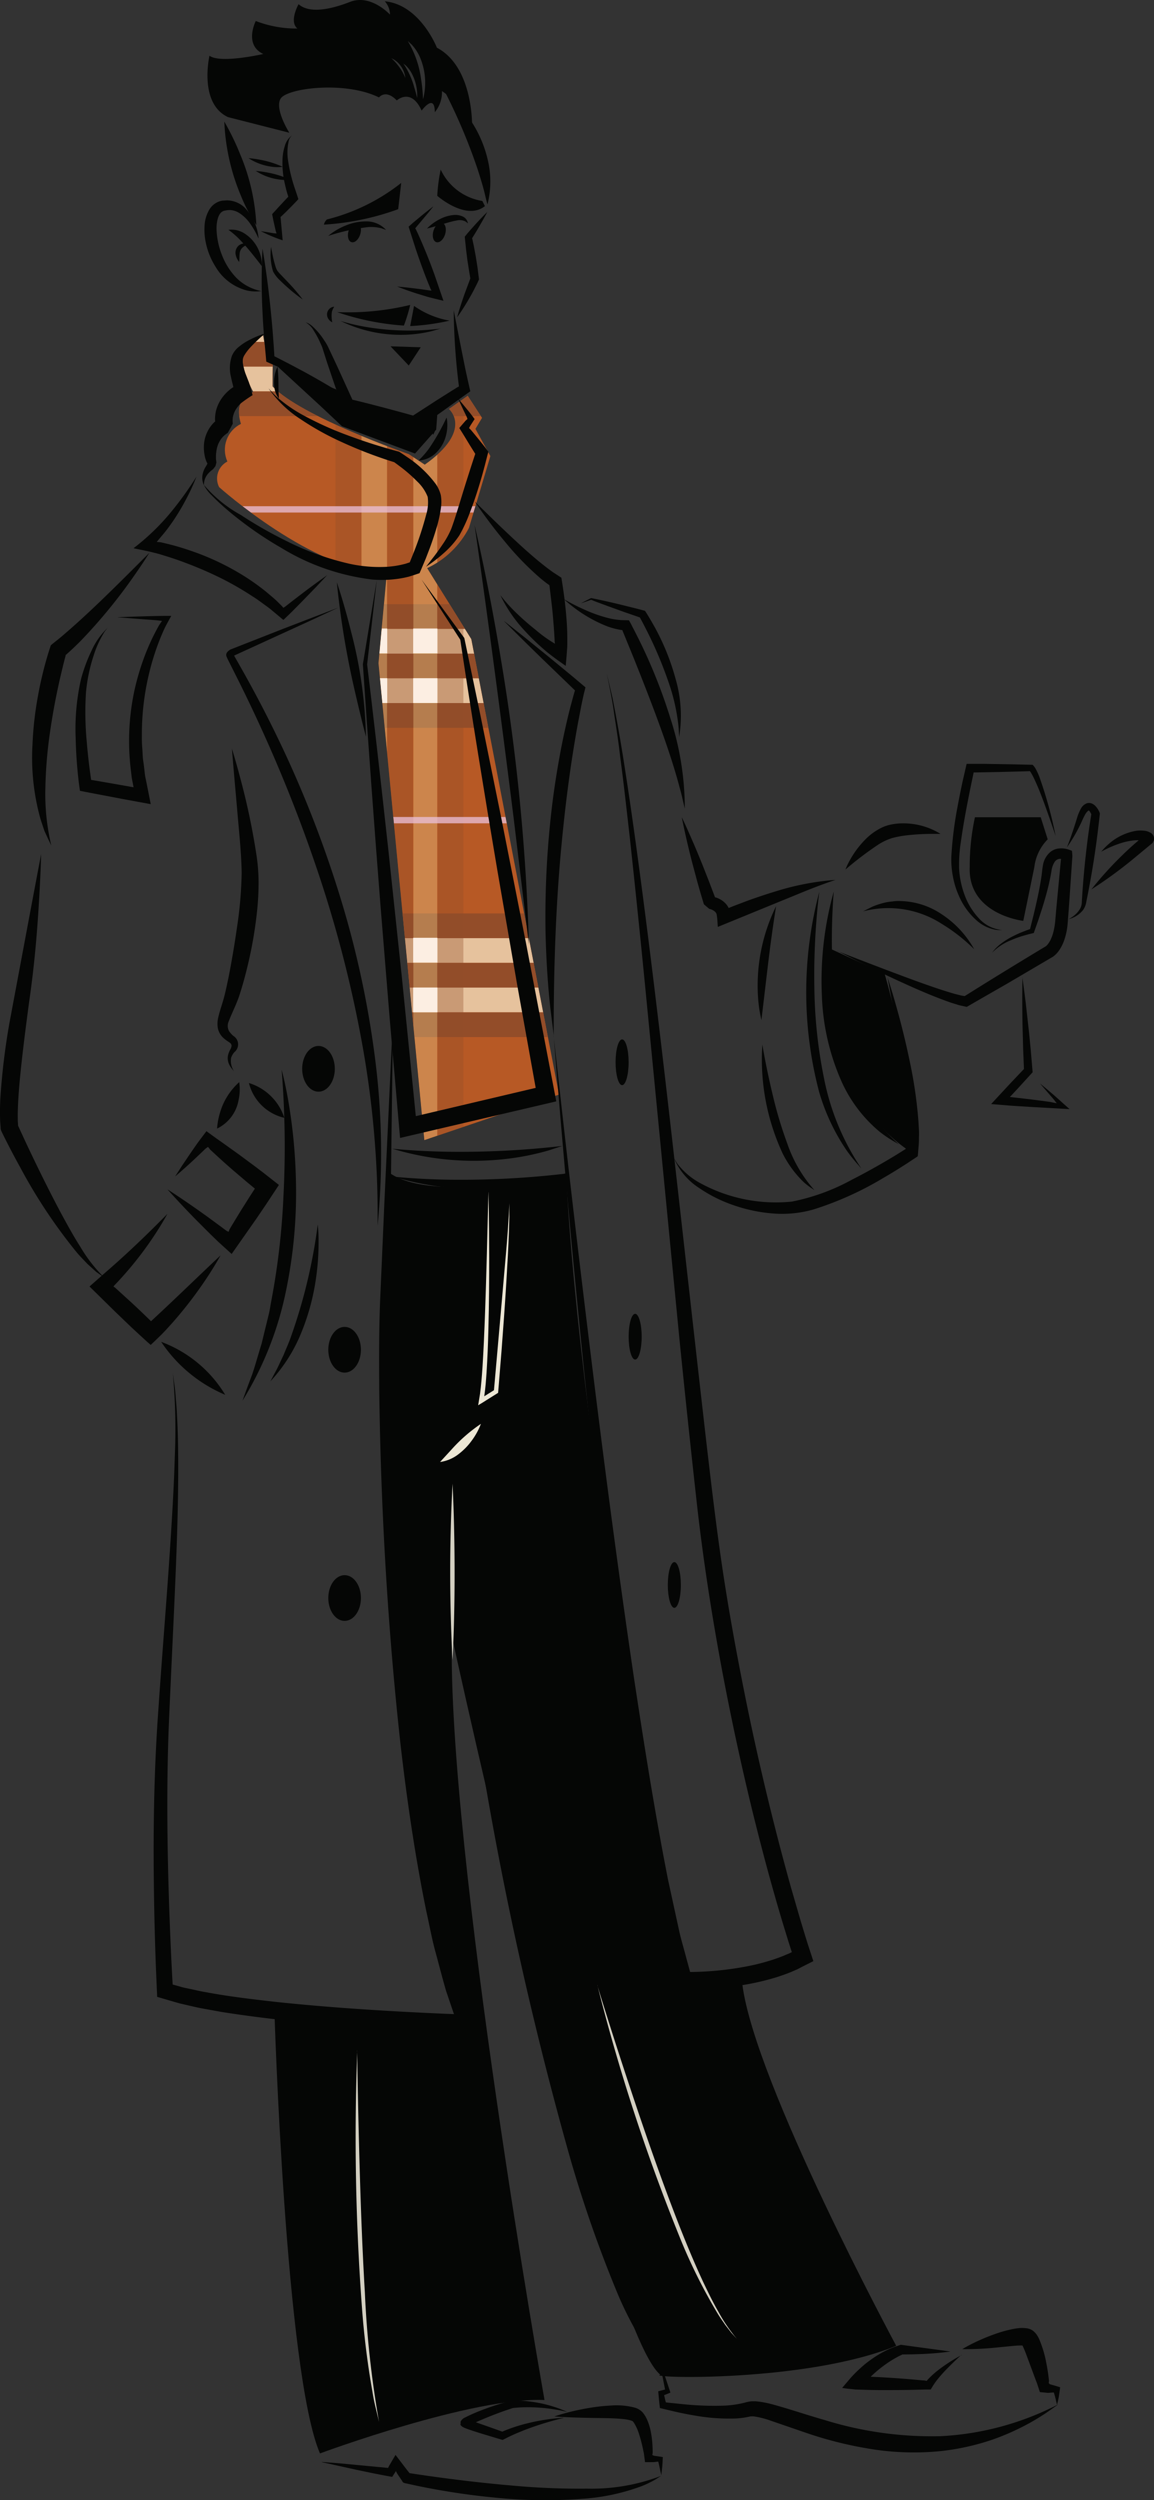<svg xmlns="http://www.w3.org/2000/svg" xmlns:xlink="http://www.w3.org/1999/xlink" width="73.259" height="158.6" viewBox="0 0 73.259 158.6">
  <rect x="0" y="0" width="73.259" height="158.6" fill="#333333" stroke="none"/>
  <defs>
    <style>
      .cls-1 {
        fill: none;
      }

      .cls-2 {
        fill: #050605;
      }

      .cls-3 {
        clip-path: url(#clip-path);
      }

      .cls-4 {
        fill: #b75925;
      }

      .cls-5 {
        opacity: 0.89;
      }

      .cls-6 {
        clip-path: url(#clip-path-2);
      }

      .cls-7 {
        fill: #8f4b2a;
      }

      .cls-8 {
        clip-path: url(#clip-path-3);
      }

      .cls-9 {
        fill: #eccfac;
      }

      .cls-10 {
        clip-path: url(#clip-path-7);
      }

      .cls-11 {
        clip-path: url(#clip-path-12);
      }

      .cls-12 {
        opacity: 0.34;
      }

      .cls-13 {
        clip-path: url(#clip-path-17);
      }

      .cls-14 {
        opacity: 0.36;
      }

      .cls-15 {
        clip-path: url(#clip-path-19);
      }

      .cls-16 {
        fill: #f2d48f;
      }

      .cls-17 {
        clip-path: url(#clip-path-20);
      }

      .cls-18 {
        opacity: 0.85;
      }

      .cls-19 {
        clip-path: url(#clip-path-21);
      }

      .cls-20 {
        fill: #fff5ee;
      }

      .cls-21 {
        clip-path: url(#clip-path-22);
      }

      .cls-22 {
        clip-path: url(#clip-path-23);
      }

      .cls-23 {
        clip-path: url(#clip-path-24);
      }

      .cls-24 {
        clip-path: url(#clip-path-27);
      }

      .cls-25 {
        clip-path: url(#clip-path-28);
      }

      .cls-26 {
        clip-path: url(#clip-path-31);
      }

      .cls-27 {
        clip-path: url(#clip-path-32);
      }

      .cls-28 {
        opacity: 0.75;
      }

      .cls-29 {
        clip-path: url(#clip-path-34);
      }

      .cls-30 {
        fill: #ebc1db;
      }

      .cls-31 {
        fill: #d4d0c2;
      }

      .cls-32 {
        fill: #ede7d5;
      }
    </style>
    <clipPath id="clip-path">
      <path id="Path_4543" data-name="Path 4543" class="cls-1" d="M367.632,54.959s-1.31.3-.785,2.015a1.829,1.829,0,0,0-.86,2.387,1.215,1.215,0,0,0-.525,1.623s5.966,5.346,10.644,5.489l-.525,5.681,2.91,30.256,8.55-2.89-5.568-28.894-2.8-4.5a5.741,5.741,0,0,0,2.65-2.554l1.361-4.556-.949-1.725.419-.7-.909-1.4-1.188.839s1.573,1.328-1.538,3.529l-1.013-.664s-6.9-2.411-8.646-4.3c0,0-.007-1.483.028-2.113l-.484-.266-.145-.847s-2.443.145-.629,3.582" transform="translate(-365.316 -51.377)"/>
    </clipPath>
    <clipPath id="clip-path-2">
      <rect id="Rectangle_6223" data-name="Rectangle 6223" class="cls-1" width="25.35" height="1.569"/>
    </clipPath>
    <clipPath id="clip-path-3">
      <rect id="Rectangle_6225" data-name="Rectangle 6225" class="cls-1" width="25.35" height="1.57"/>
    </clipPath>
    <clipPath id="clip-path-7">
      <rect id="Rectangle_6233" data-name="Rectangle 6233" class="cls-1" width="25.35" height="1.571"/>
    </clipPath>
    <clipPath id="clip-path-12">
      <rect id="Rectangle_6243" data-name="Rectangle 6243" class="cls-1" width="25.35" height="1.567"/>
    </clipPath>
    <clipPath id="clip-path-17">
      <rect id="Rectangle_6253" data-name="Rectangle 6253" class="cls-1" width="1.642" height="64.668"/>
    </clipPath>
    <clipPath id="clip-path-19">
      <rect id="Rectangle_6257" data-name="Rectangle 6257" class="cls-1" width="1.516" height="64.668"/>
    </clipPath>
    <clipPath id="clip-path-20">
      <rect id="Rectangle_6259" data-name="Rectangle 6259" class="cls-1" width="1.619" height="64.668"/>
    </clipPath>
    <clipPath id="clip-path-21">
      <rect id="Rectangle_6261" data-name="Rectangle 6261" class="cls-1" width="1.619" height="1.569"/>
    </clipPath>
    <clipPath id="clip-path-22">
      <rect id="Rectangle_6263" data-name="Rectangle 6263" class="cls-1" width="1.535" height="1.569"/>
    </clipPath>
    <clipPath id="clip-path-23">
      <rect id="Rectangle_6265" data-name="Rectangle 6265" class="cls-1" width="1.619" height="1.57"/>
    </clipPath>
    <clipPath id="clip-path-24">
      <rect id="Rectangle_6267" data-name="Rectangle 6267" class="cls-1" width="1.535" height="1.57"/>
    </clipPath>
    <clipPath id="clip-path-27">
      <rect id="Rectangle_6273" data-name="Rectangle 6273" class="cls-1" width="1.619" height="1.571"/>
    </clipPath>
    <clipPath id="clip-path-28">
      <rect id="Rectangle_6275" data-name="Rectangle 6275" class="cls-1" width="1.535" height="1.571"/>
    </clipPath>
    <clipPath id="clip-path-31">
      <rect id="Rectangle_6281" data-name="Rectangle 6281" class="cls-1" width="1.619" height="1.567"/>
    </clipPath>
    <clipPath id="clip-path-32">
      <rect id="Rectangle_6283" data-name="Rectangle 6283" class="cls-1" width="1.535" height="1.567"/>
    </clipPath>
    <clipPath id="clip-path-34">
      <rect id="Rectangle_6287" data-name="Rectangle 6287" class="cls-1" width="25.242" height="0.402"/>
    </clipPath>
  </defs>
  <g id="Group_9551" data-name="Group 9551" transform="translate(152.593 -780)">
    <path id="Path_4536" data-name="Path 4536" class="cls-2" d="M374.144,232.781s.7,22.925,2.891,28.009c0,0,9.669-3.588,14.254-3.389,0,0-6.18-34.837-5.881-48.443,0,0,9.542,43.747,13.23,46.838-.99.221,9.3.5,14.978-1.834,0,0-8.971-16.646-9.768-22.926l-4.187-.2s-6.234-34.456-7-51.254c0,0-8.338,1.964-11.174,0,0,0-1.863,33.512,4.715,54.045Z" transform="translate(-509.315 674.847)"/>
    <path id="Path_4537" data-name="Path 4537" class="cls-2" d="M384.467,242.54c0,.8-.464,1.451-1.036,1.451s-1.036-.649-1.036-1.451.463-1.451,1.036-1.451,1.036.649,1.036,1.451" transform="translate(-514.147 638.833)"/>
    <path id="Path_4538" data-name="Path 4538" class="cls-2" d="M384.467,204.54c0,.8-.464,1.451-1.036,1.451s-1.036-.649-1.036-1.451.463-1.451,1.036-1.451,1.036.649,1.036,1.451" transform="translate(-514.147 661.084)"/>
    <path id="Path_4539" data-name="Path 4539" class="cls-2" d="M380.467,161.54c0,.8-.464,1.451-1.036,1.451s-1.036-.649-1.036-1.451.463-1.451,1.036-1.451,1.036.649,1.036,1.451" transform="translate(-511.805 686.262)"/>
    <path id="Path_4540" data-name="Path 4540" class="cls-2" d="M427.224,160.54c0,.8-.186,1.451-.414,1.451s-.415-.649-.415-1.451.185-1.451.415-1.451.414.649.414,1.451" transform="translate(-539.91 686.847)"/>
    <path id="Path_4541" data-name="Path 4541" class="cls-2" d="M429.224,202.54c0,.8-.186,1.451-.415,1.451s-.414-.649-.414-1.451.185-1.451.414-1.451.415.649.415,1.451" transform="translate(-541.081 662.255)"/>
    <path id="Path_4542" data-name="Path 4542" class="cls-2" d="M435.224,240.54c0,.8-.186,1.451-.414,1.451s-.415-.649-.415-1.451.185-1.451.415-1.451.414.649.414,1.451" transform="translate(-544.594 640.005)"/>
    <g id="Group_6489" data-name="Group 6489" transform="translate(-138.83 801.293)">
      <g id="Group_6488" data-name="Group 6488" class="cls-3" transform="translate(0 0)">
        <rect id="Rectangle_6221" data-name="Rectangle 6221" class="cls-4" width="25.378" height="63.804" transform="translate(-1.808 -8.816)"/>
        <g id="Group_6388" data-name="Group 6388" class="cls-5" transform="translate(-1.796 36.651)">
          <g id="Group_6387" data-name="Group 6387">
            <g id="Group_6386" data-name="Group 6386" class="cls-6">
              <rect id="Rectangle_6222" data-name="Rectangle 6222" class="cls-7" width="25.35" height="1.57" transform="translate(0 0)"/>
            </g>
          </g>
        </g>
        <g id="Group_6391" data-name="Group 6391" class="cls-5" transform="translate(-1.796 38.22)">
          <g id="Group_6390" data-name="Group 6390">
            <g id="Group_6389" data-name="Group 6389" class="cls-8">
              <rect id="Rectangle_6224" data-name="Rectangle 6224" class="cls-9" width="25.35" height="1.57" transform="translate(0)"/>
            </g>
          </g>
        </g>
        <g id="Group_6394" data-name="Group 6394" class="cls-5" transform="translate(-1.796 39.788)">
          <g id="Group_6393" data-name="Group 6393">
            <g id="Group_6392" data-name="Group 6392" class="cls-6">
              <rect id="Rectangle_6226" data-name="Rectangle 6226" class="cls-7" width="25.35" height="1.57" transform="translate(0 0)"/>
            </g>
          </g>
        </g>
        <g id="Group_6397" data-name="Group 6397" class="cls-5" transform="translate(-1.796 41.357)">
          <g id="Group_6396" data-name="Group 6396">
            <g id="Group_6395" data-name="Group 6395" class="cls-8">
              <rect id="Rectangle_6228" data-name="Rectangle 6228" class="cls-9" width="25.35" height="1.57" transform="translate(0)"/>
            </g>
          </g>
        </g>
        <g id="Group_6400" data-name="Group 6400" class="cls-5" transform="translate(-1.796 42.926)">
          <g id="Group_6399" data-name="Group 6399" transform="translate(0 0)">
            <g id="Group_6398" data-name="Group 6398" class="cls-6">
              <rect id="Rectangle_6230" data-name="Rectangle 6230" class="cls-7" width="25.35" height="1.57" transform="translate(0 0)"/>
            </g>
          </g>
        </g>
        <g id="Group_6403" data-name="Group 6403" class="cls-5" transform="translate(-1.796 17.032)">
          <g id="Group_6402" data-name="Group 6402">
            <g id="Group_6401" data-name="Group 6401" class="cls-10">
              <rect id="Rectangle_6232" data-name="Rectangle 6232" class="cls-7" width="25.35" height="1.57" transform="translate(0 0.002)"/>
            </g>
          </g>
        </g>
        <g id="Group_6406" data-name="Group 6406" class="cls-5" transform="translate(-1.796 18.603)">
          <g id="Group_6405" data-name="Group 6405">
            <g id="Group_6404" data-name="Group 6404" class="cls-10">
              <rect id="Rectangle_6234" data-name="Rectangle 6234" class="cls-9" width="25.35" height="1.57" transform="translate(0 0)"/>
            </g>
          </g>
        </g>
        <g id="Group_6409" data-name="Group 6409" class="cls-5" transform="translate(-1.796 20.169)">
          <g id="Group_6408" data-name="Group 6408">
            <g id="Group_6407" data-name="Group 6407" class="cls-10">
              <rect id="Rectangle_6236" data-name="Rectangle 6236" class="cls-7" width="25.35" height="1.57" transform="translate(0 0.001)"/>
            </g>
          </g>
        </g>
        <g id="Group_6412" data-name="Group 6412" class="cls-5" transform="translate(-1.796 21.739)">
          <g id="Group_6411" data-name="Group 6411">
            <g id="Group_6410" data-name="Group 6410" class="cls-8">
              <rect id="Rectangle_6238" data-name="Rectangle 6238" class="cls-9" width="25.35" height="1.57" transform="translate(0)"/>
            </g>
          </g>
        </g>
        <g id="Group_6415" data-name="Group 6415" class="cls-5" transform="translate(-1.796 23.308)">
          <g id="Group_6414" data-name="Group 6414">
            <g id="Group_6413" data-name="Group 6413" class="cls-6">
              <rect id="Rectangle_6240" data-name="Rectangle 6240" class="cls-7" width="25.35" height="1.57" transform="translate(0 0)"/>
            </g>
          </g>
        </g>
        <g id="Group_6418" data-name="Group 6418" class="cls-5" transform="translate(-1.796 -2.738)">
          <g id="Group_6417" data-name="Group 6417">
            <g id="Group_6416" data-name="Group 6416" class="cls-11">
              <rect id="Rectangle_6242" data-name="Rectangle 6242" class="cls-7" width="25.35" height="1.57" transform="translate(0 -0.001)"/>
            </g>
          </g>
        </g>
        <g id="Group_6421" data-name="Group 6421" class="cls-5" transform="translate(-1.796 -1.172)">
          <g id="Group_6420" data-name="Group 6420">
            <g id="Group_6419" data-name="Group 6419" class="cls-10">
              <rect id="Rectangle_6244" data-name="Rectangle 6244" class="cls-9" width="25.35" height="1.57" transform="translate(0 0.001)"/>
            </g>
          </g>
        </g>
        <g id="Group_6424" data-name="Group 6424" class="cls-5" transform="translate(-1.796 0.399)">
          <g id="Group_6423" data-name="Group 6423">
            <g id="Group_6422" data-name="Group 6422" class="cls-11">
              <rect id="Rectangle_6246" data-name="Rectangle 6246" class="cls-7" width="25.35" height="1.569" transform="translate(0 -0.001)"/>
            </g>
          </g>
        </g>
        <g id="Group_6427" data-name="Group 6427" class="cls-5" transform="translate(-1.796 1.966)">
          <g id="Group_6426" data-name="Group 6426">
            <g id="Group_6425" data-name="Group 6425" class="cls-10">
              <rect id="Rectangle_6248" data-name="Rectangle 6248" class="cls-9" width="25.35" height="1.57" transform="translate(0 0)"/>
            </g>
          </g>
        </g>
        <g id="Group_6430" data-name="Group 6430" class="cls-5" transform="translate(-1.796 3.537)">
          <g id="Group_6429" data-name="Group 6429">
            <g id="Group_6428" data-name="Group 6428" class="cls-11">
              <rect id="Rectangle_6250" data-name="Rectangle 6250" class="cls-7" width="25.35" height="1.57" transform="translate(0 -0.002)"/>
            </g>
          </g>
        </g>
        <g id="Group_6433" data-name="Group 6433" class="cls-12" transform="translate(7.532 -9.117)">
          <g id="Group_6432" data-name="Group 6432">
            <g id="Group_6431" data-name="Group 6431" class="cls-13">
              <rect id="Rectangle_6252" data-name="Rectangle 6252" class="cls-7" width="1.642" height="64.67" transform="translate(0 -0.002)"/>
            </g>
          </g>
        </g>
        <g id="Group_6436" data-name="Group 6436" class="cls-12" transform="translate(10.822 -9.117)">
          <g id="Group_6435" data-name="Group 6435">
            <g id="Group_6434" data-name="Group 6434" class="cls-13">
              <rect id="Rectangle_6254" data-name="Rectangle 6254" class="cls-7" width="1.642" height="64.67" transform="translate(0 -0.002)"/>
            </g>
          </g>
        </g>
        <g id="Group_6439" data-name="Group 6439" class="cls-14" transform="translate(12.479 -9.117)">
          <g id="Group_6438" data-name="Group 6438">
            <g id="Group_6437" data-name="Group 6437" class="cls-15">
              <rect id="Rectangle_6256" data-name="Rectangle 6256" class="cls-16" width="1.516" height="64.67" transform="translate(0 -0.002)"/>
            </g>
          </g>
        </g>
        <g id="Group_6442" data-name="Group 6442" class="cls-14" transform="translate(9.187 -9.117)">
          <g id="Group_6441" data-name="Group 6441">
            <g id="Group_6440" data-name="Group 6440" class="cls-17">
              <rect id="Rectangle_6258" data-name="Rectangle 6258" class="cls-16" width="1.619" height="64.67" transform="translate(0 -0.002)"/>
            </g>
          </g>
        </g>
        <g id="Group_6445" data-name="Group 6445" class="cls-18" transform="translate(9.199 41.353)">
          <g id="Group_6444" data-name="Group 6444" transform="translate(0 0)">
            <g id="Group_6443" data-name="Group 6443" class="cls-19">
              <rect id="Rectangle_6260" data-name="Rectangle 6260" class="cls-20" width="1.619" height="1.57" transform="translate(0 0)"/>
            </g>
          </g>
        </g>
        <g id="Group_6448" data-name="Group 6448" class="cls-18" transform="translate(12.469 41.353)">
          <g id="Group_6447" data-name="Group 6447" transform="translate(0 0)">
            <g id="Group_6446" data-name="Group 6446" class="cls-21">
              <rect id="Rectangle_6262" data-name="Rectangle 6262" class="cls-20" width="1.536" height="1.57" transform="translate(0 0)"/>
            </g>
          </g>
        </g>
        <g id="Group_6451" data-name="Group 6451" class="cls-18" transform="translate(9.199 38.196)">
          <g id="Group_6450" data-name="Group 6450">
            <g id="Group_6449" data-name="Group 6449" class="cls-22">
              <rect id="Rectangle_6264" data-name="Rectangle 6264" class="cls-20" width="1.619" height="1.57"/>
            </g>
          </g>
        </g>
        <g id="Group_6454" data-name="Group 6454" class="cls-18" transform="translate(12.469 38.196)">
          <g id="Group_6453" data-name="Group 6453">
            <g id="Group_6452" data-name="Group 6452" class="cls-23">
              <rect id="Rectangle_6266" data-name="Rectangle 6266" class="cls-20" width="1.536" height="1.57"/>
            </g>
          </g>
        </g>
        <g id="Group_6457" data-name="Group 6457" class="cls-18" transform="translate(9.199 21.731)">
          <g id="Group_6456" data-name="Group 6456">
            <g id="Group_6455" data-name="Group 6455" class="cls-22">
              <rect id="Rectangle_6268" data-name="Rectangle 6268" class="cls-20" width="1.619" height="1.57" transform="translate(0 0)"/>
            </g>
          </g>
        </g>
        <g id="Group_6460" data-name="Group 6460" class="cls-18" transform="translate(12.469 21.731)">
          <g id="Group_6459" data-name="Group 6459">
            <g id="Group_6458" data-name="Group 6458" class="cls-23">
              <rect id="Rectangle_6270" data-name="Rectangle 6270" class="cls-20" width="1.536" height="1.57" transform="translate(0 0)"/>
            </g>
          </g>
        </g>
        <g id="Group_6463" data-name="Group 6463" class="cls-18" transform="translate(9.199 18.574)">
          <g id="Group_6462" data-name="Group 6462">
            <g id="Group_6461" data-name="Group 6461" class="cls-24">
              <rect id="Rectangle_6272" data-name="Rectangle 6272" class="cls-20" width="1.619" height="1.57" transform="translate(0 0.001)"/>
            </g>
          </g>
        </g>
        <g id="Group_6466" data-name="Group 6466" class="cls-18" transform="translate(12.469 18.574)">
          <g id="Group_6465" data-name="Group 6465">
            <g id="Group_6464" data-name="Group 6464" class="cls-25">
              <rect id="Rectangle_6274" data-name="Rectangle 6274" class="cls-20" width="1.536" height="1.57" transform="translate(0 0.001)"/>
            </g>
          </g>
        </g>
        <g id="Group_6469" data-name="Group 6469" class="cls-18" transform="translate(9.199 2.024)">
          <g id="Group_6468" data-name="Group 6468">
            <g id="Group_6467" data-name="Group 6467" class="cls-24">
              <rect id="Rectangle_6276" data-name="Rectangle 6276" class="cls-20" width="1.619" height="1.569" transform="translate(0 0.001)"/>
            </g>
          </g>
        </g>
        <g id="Group_6472" data-name="Group 6472" class="cls-18" transform="translate(12.469 2.024)">
          <g id="Group_6471" data-name="Group 6471">
            <g id="Group_6470" data-name="Group 6470" class="cls-25">
              <rect id="Rectangle_6278" data-name="Rectangle 6278" class="cls-20" width="1.536" height="1.569" transform="translate(0 0.001)"/>
            </g>
          </g>
        </g>
        <g id="Group_6475" data-name="Group 6475" class="cls-18" transform="translate(9.199 -1.13)">
          <g id="Group_6474" data-name="Group 6474">
            <g id="Group_6473" data-name="Group 6473" class="cls-26">
              <rect id="Rectangle_6280" data-name="Rectangle 6280" class="cls-20" width="1.619" height="1.57" transform="translate(0 -0.001)"/>
            </g>
          </g>
        </g>
        <g id="Group_6478" data-name="Group 6478" class="cls-18" transform="translate(12.469 -1.13)">
          <g id="Group_6477" data-name="Group 6477">
            <g id="Group_6476" data-name="Group 6476" class="cls-27">
              <rect id="Rectangle_6282" data-name="Rectangle 6282" class="cls-20" width="1.536" height="1.57" transform="translate(0 -0.001)"/>
            </g>
          </g>
        </g>
        <g id="Group_6481" data-name="Group 6481" class="cls-12" transform="translate(14.011 -9.117)">
          <g id="Group_6480" data-name="Group 6480">
            <g id="Group_6479" data-name="Group 6479" class="cls-13">
              <rect id="Rectangle_6284" data-name="Rectangle 6284" class="cls-7" width="1.642" height="64.67" transform="translate(0 -0.002)"/>
            </g>
          </g>
        </g>
        <g id="Group_6484" data-name="Group 6484" class="cls-28" transform="translate(-1.657 30.533)">
          <g id="Group_6483" data-name="Group 6483">
            <g id="Group_6482" data-name="Group 6482" class="cls-29">
              <rect id="Rectangle_6286" data-name="Rectangle 6286" class="cls-30" width="25.242" height="0.402"/>
            </g>
          </g>
        </g>
        <g id="Group_6487" data-name="Group 6487" class="cls-28" transform="translate(-1.657 10.819)">
          <g id="Group_6486" data-name="Group 6486">
            <g id="Group_6485" data-name="Group 6485" class="cls-29">
              <rect id="Rectangle_6288" data-name="Rectangle 6288" class="cls-30" width="25.242" height="0.402" transform="translate(0 0)"/>
            </g>
          </g>
        </g>
      </g>
    </g>
    <path id="Path_4544" data-name="Path 4544" class="cls-2" d="M400.353,14.228a4.593,4.593,0,0,1,.551.472,7.828,7.828,0,0,1,1.169,1.463,7.56,7.56,0,0,1,.974,2.368,5.88,5.88,0,0,1-.032,2.771s-.068-.23-.159-.627-.256-.955-.469-1.613a35.965,35.965,0,0,0-2.035-4.834" transform="translate(-524.662 771.668)"/>
    <path id="Path_4545" data-name="Path 4545" class="cls-2" d="M404.05,32.391s-.09.179-.263.491l-.322.56-.206.342-.114.185-.059.094-.012.031a.225.225,0,0,1,.019.053l.031.141.062.295.119.632.108.68q.05.389.1.8l-.1.22-.074.148-.153.3c-.1.2-.213.395-.326.59-.227.391-.472.775-.734,1.141,0,0,.066-.256.208-.7.071-.223.161-.493.27-.8l.36-.967,0-.005-.011-.057-.025-.142-.05-.3q-.046-.3-.1-.635c-.027-.22-.056-.449-.085-.683-.027-.267-.056-.541-.085-.821l.137-.172.079-.092.162-.186.338-.377c.232-.253.476-.507.729-.758" transform="translate(-525.698 761.033)"/>
    <path id="Path_4546" data-name="Path 4546" class="cls-2" d="M388.33,47.488l.494,2.505.258,1.281.156.712q.058.256.119.52l.018.079.009.04c0,.011-.02.017-.03.025l-.137.1-.261.184-1.379.993-.742.523-.933.642c-1.761-.468-2.648-.72-4.557-1.3l-.2-.52-.125-.346-.247-.7-.478-1.414-.228-.713-.056-.179-.024-.078-.034-.082-.151-.334a5.907,5.907,0,0,0-.354-.642,1.488,1.488,0,0,0-.513-.531l.107.038a1.255,1.255,0,0,1,.275.175,4.3,4.3,0,0,1,.79.927,3.321,3.321,0,0,1,.224.37l.193.405.431.919.946,2.076c.808.183,2.764.7,3.851,1.007l1.554-1.006.916-.577.235-.145a1.736,1.736,0,0,1,.167-.1c.013-.008.042-.007.032-.038l0-.039a.643.643,0,0,0-.01-.083,41.744,41.744,0,0,1-.316-4.7" transform="translate(-512.122 752.193)"/>
    <path id="Path_4547" data-name="Path 4547" class="cls-2" d="M376.763,46.939s-1.477-.509-3.508-1.381l-.387-.167-.3-.134c-.025-.019-.077-.02-.082-.053l-.009-.1-.018-.207q-.04-.44-.083-.9c-.052-.617-.1-1.261-.128-1.919a38.074,38.074,0,0,1,0-4.023s.246,1.352.474,3.463c.057.528.113,1.1.164,1.715q.035.459.071.945.016.243.032.492l.011.2s0,.005,0,.007l.894.459.943.5c.635.346,1.278.714,1.921,1.1" transform="translate(-508.176 757.721)"/>
    <path id="Path_4548" data-name="Path 4548" class="cls-2" d="M366.839,33.068s-.036-.087-.112-.239a4.944,4.944,0,0,0-.367-.623,2.515,2.515,0,0,0-.735-.736,1.267,1.267,0,0,0-.529-.185,1.217,1.217,0,0,0-.291.017l-.149.026a.793.793,0,0,0-.1.049c-.26.139-.388.645-.371,1.154a4.815,4.815,0,0,0,.342,1.606,4.3,4.3,0,0,0,.924,1.455,3.05,3.05,0,0,0,1.587.832l-.237.021a2.628,2.628,0,0,1-.685-.058,3.246,3.246,0,0,1-1.994-1.505,4.6,4.6,0,0,1-.635-1.606,3.868,3.868,0,0,1-.065-.973,2.227,2.227,0,0,1,.312-1.06,1.2,1.2,0,0,1,.487-.45,1.118,1.118,0,0,1,.331-.106l.3-.019a1.665,1.665,0,0,1,1.1.443,3.233,3.233,0,0,1,.9,1.958" transform="translate(-503.03 762.042)"/>
    <path id="Path_4549" data-name="Path 4549" class="cls-2" d="M369.218,37.468s-.286-.381-.664-.845c-.19-.233-.4-.483-.632-.729a5.3,5.3,0,0,0-.824-.732,1.533,1.533,0,0,1,1.037.242,2.392,2.392,0,0,1,1.083,2.063" transform="translate(-505.19 759.417)"/>
    <path id="Path_4550" data-name="Path 4550" class="cls-2" d="M369.035,37.29s-.057.019-.142.058a.984.984,0,0,0-.288.189.581.581,0,0,0-.159.348c-.021.154-.011.338-.031.543a1.008,1.008,0,0,1-.224-.47.61.61,0,0,1,.192-.57.681.681,0,0,1,.651-.1" transform="translate(-505.824 758.189)"/>
    <path id="Path_4551" data-name="Path 4551" class="cls-2" d="M366.471,18.621a15.979,15.979,0,0,1,1,2.057,13.179,13.179,0,0,1,1.033,4.509,10.57,10.57,0,0,1-.987-1.883,13.489,13.489,0,0,1-1.047-4.683" transform="translate(-504.823 769.096)"/>
    <path id="Path_4552" data-name="Path 4552" class="cls-2" d="M374.024,20.772a.709.709,0,0,0-.208.42,3.255,3.255,0,0,0-.018,1.2,9.945,9.945,0,0,0,.415,1.7l.191.573.04.124c-.014.035-.056.063-.082.1l-.166.172-.185.191-.382.383-.2.191-.1.092-.013.005c0,.015-.007-.014,0,.041l.017.171.031.343q.042.463.084.932a10.337,10.337,0,0,1-1.389-.581l.325.048.389.066a1.357,1.357,0,0,0,.173.024l.115.007-.047-.138L373,26.775l-.039-.165-.079-.355c-.028-.13-.047-.209-.1-.508l.481-.526.431-.461.112-.117h0v0l-.05-.162c-.072-.222-.124-.458-.181-.7a6.038,6.038,0,0,1-.136-1.528,3.088,3.088,0,0,1,.138-.8,1.221,1.221,0,0,1,.451-.689" transform="translate(-508.097 767.836)"/>
    <path id="Path_4553" data-name="Path 4553" class="cls-2" d="M382.382,34.81a4.029,4.029,0,0,1,1.117-.662,3.3,3.3,0,0,1,1.27-.257,1.668,1.668,0,0,1,1.284.539l-.3-.106a2.767,2.767,0,0,0-.808-.076,12.956,12.956,0,0,0-2.563.562" transform="translate(-514.139 760.155)"/>
    <path id="Path_4554" data-name="Path 4554" class="cls-2" d="M397.524,33.755a3.01,3.01,0,0,1,.782-.576,2.349,2.349,0,0,1,.931-.279,1.133,1.133,0,0,1,.556.1.566.566,0,0,1,.323.436,1.025,1.025,0,0,0-.179-.137.821.821,0,0,0-.542-.046c-.476.077-1.122.327-1.871.506" transform="translate(-523.005 760.737)"/>
    <path id="Path_4555" data-name="Path 4555" class="cls-2" d="M386.168,34.858c-.115.334-.368.538-.566.457s-.266-.417-.151-.751.368-.538.567-.457.266.417.151.751" transform="translate(-515.903 760.039)"/>
    <path id="Path_4556" data-name="Path 4556" class="cls-2" d="M399.168,34.858c-.115.334-.368.538-.566.457s-.266-.417-.151-.751.368-.538.567-.457.266.417.151.751" transform="translate(-523.515 760.039)"/>
    <path id="Path_4557" data-name="Path 4557" class="cls-2" d="M381.72,30.646a16.625,16.625,0,0,0,4.717-.981L386.628,28a12.5,12.5,0,0,1-4.717,2.318.638.638,0,0,0-.191.327" transform="translate(-513.751 763.604)"/>
    <path id="Path_4558" data-name="Path 4558" class="cls-2" d="M399.3,25.962a10.8,10.8,0,0,0-.218,1.663s1.827,1.609,3.026.654l-.163-.327a3.531,3.531,0,0,1-2.645-1.99" transform="translate(-523.917 764.797)"/>
    <path id="Path_4559" data-name="Path 4559" class="cls-2" d="M395.21,31.641l-.307.383-.829.986c.021.039.028.041.057.1s.063.138.1.209l.2.452c.137.316.281.658.427,1.022s.292.749.436,1.151l.573,1.667-.6-.147-.287-.072-.18-.05-.632-.194c-.421-.136-.838-.283-1.245-.445l.7.071.821.1.511.074.062.009h.018l.031,0a.192.192,0,0,0,.043-.006.627.627,0,0,0-.049-.073.612.612,0,0,1-.031-.073l-.047-.116-.1-.239c-.129-.324-.261-.67-.394-1.035s-.267-.748-.4-1.146l-.434-1.36.264-.236.174-.145.36-.3c.245-.2.5-.4.759-.6" transform="translate(-520.307 761.472)"/>
    <path id="Path_4560" data-name="Path 4560" class="cls-2" d="M383.766,47.131a16.892,16.892,0,0,0,4.63-.457,10.433,10.433,0,0,1-.4,1.31,16.439,16.439,0,0,1-4.234-.853" transform="translate(-514.949 752.67)"/>
    <path id="Path_4561" data-name="Path 4561" class="cls-2" d="M395.182,46.821l-.244,1.279a14.292,14.292,0,0,0,2.506-.344,5.532,5.532,0,0,1-2.263-.935" transform="translate(-521.491 752.584)"/>
    <path id="Path_4562" data-name="Path 4562" class="cls-2" d="M384.268,49.128a13.6,13.6,0,0,0,2.064.448,16.158,16.158,0,0,0,4.291.034l-.518.151a8.187,8.187,0,0,1-1.427.227,8.733,8.733,0,0,1-4.41-.86" transform="translate(-515.243 751.233)"/>
    <path id="Path_4563" data-name="Path 4563" class="cls-2" d="M391.924,53l1.919.061-.761,1.158Z" transform="translate(-519.726 748.969)"/>
    <path id="Path_4564" data-name="Path 4564" class="cls-2" d="M382.664,46.941a1.113,1.113,0,0,0-.153.331,1.952,1.952,0,0,0,.027.663.611.611,0,0,1-.279-.273.495.495,0,0,1,.4-.721" transform="translate(-514.036 752.514)"/>
    <path id="Path_4565" data-name="Path 4565" class="cls-2" d="M373.585,37.775l.072.371a7.622,7.622,0,0,0,.228.922,1.053,1.053,0,0,0,.115.242,2.331,2.331,0,0,0,.2.227l.47.492a12.206,12.206,0,0,1,.931,1.09,10.6,10.6,0,0,1-.98-.778c-.142-.126-.293-.266-.45-.422a2.175,2.175,0,0,1-.455-.579,3.756,3.756,0,0,1-.128-1.565" transform="translate(-508.974 757.881)"/>
    <path id="Path_4566" data-name="Path 4566" class="cls-2" d="M363.382,65.582a8.382,8.382,0,0,0,2.323,1.885,26.739,26.739,0,0,0,2.92,1.664,17.522,17.522,0,0,0,3.986,1.434,8.844,8.844,0,0,0,2.321.195,5.947,5.947,0,0,0,1.176-.183c.1-.024.189-.061.285-.09l.039-.013,0,0,.205-.509a20.276,20.276,0,0,0,.833-2.5,2.629,2.629,0,0,0,.1-1.148,2.723,2.723,0,0,0-.671-.979,9.525,9.525,0,0,0-1.017-.895l-.276-.206-.139-.1c-.028-.019,0-.009-.056-.027-.232-.072-.461-.146-.689-.225a27.453,27.453,0,0,1-2.689-1.078,17.621,17.621,0,0,1-2.525-1.41,7.247,7.247,0,0,1-2.04-1.961l.121.131c.084.083.191.22.359.373a9.272,9.272,0,0,0,1.609,1.14,20.916,20.916,0,0,0,2.814,1.291c.563.211,1.168.425,1.814.629.323.1.656.2,1,.3l.574.157.286.186.239.164a7.183,7.183,0,0,1,1.807,1.711,2.145,2.145,0,0,1,.313.694,2.488,2.488,0,0,1,.014.759,8.109,8.109,0,0,1-.289,1.328c-.127.431-.272.858-.431,1.287l-.247.642-.3.711-.069.158c-.015.022-.015.062-.042.07l-.082.027-.3.1c-.12.035-.238.08-.361.107a6.228,6.228,0,0,1-.741.134,7.327,7.327,0,0,1-1.51.029,14.334,14.334,0,0,1-5.757-2,23.006,23.006,0,0,1-2.614-1.748c-.419-.322-.829-.66-1.223-1.018-.2-.181-.39-.363-.575-.557a2.5,2.5,0,0,1-.5-.648" transform="translate(-503.013 745.199)"/>
    <path id="Path_4567" data-name="Path 4567" class="cls-2" d="M367.067,51.051l-.259.227c-.163.148-.4.365-.668.654a3.07,3.07,0,0,0-.372.488.693.693,0,0,0-.1.252,1.149,1.149,0,0,0,0,.3,2.775,2.775,0,0,0,.2.712l.168.431c.011.024.037.109.059.178s.046.144.065.217l.123.451a8.614,8.614,0,0,0-.724.5,1.864,1.864,0,0,0-.3.346,1.37,1.37,0,0,0-.189.393,1.6,1.6,0,0,0-.049.215l-.007.127c0,.024,0,.037,0,.07l.011.162-.157.293-.161.286a1.09,1.09,0,0,0-.118.082l-.042.031-.081.07a1.842,1.842,0,0,0-.15.16,1.731,1.731,0,0,0-.227.4,1.99,1.99,0,0,0-.114.495,1.669,1.669,0,0,0-.017.275c0,.05,0,.087,0,.149l.028.211a2.315,2.315,0,0,1-.063.24l-.151.193a2.5,2.5,0,0,0-.244.206,1.222,1.222,0,0,0-.178.222,1.051,1.051,0,0,0-.153.589,1.073,1.073,0,0,1-.1-.326,1.1,1.1,0,0,1,.03-.439,1.417,1.417,0,0,1,.1-.269c.039-.084.121-.208.142-.247a.563.563,0,0,1,.049-.082.415.415,0,0,0-.044-.094,1.891,1.891,0,0,1-.141-.464,2.618,2.618,0,0,1-.035-.686,2.2,2.2,0,0,1,.216-.785,2.057,2.057,0,0,1,.238-.383,1.842,1.842,0,0,1,.153-.178,1.167,1.167,0,0,1,.085-.084l.022-.021c.011-.01-.007.005,0,0l0,0a.137.137,0,0,1,0-.014.087.087,0,0,0-.01-.014,1.745,1.745,0,0,1,0-.24,2.68,2.68,0,0,1,.051-.371,2.456,2.456,0,0,1,.306-.722,2.764,2.764,0,0,1,.516-.594c.051-.041.1-.086.153-.123s.126-.093.105-.075l.015,0a.021.021,0,0,0,.009-.008c0-.014.016.026-.015-.093-.041-.169-.088-.348-.128-.545a2.354,2.354,0,0,1,.056-1.35,1.488,1.488,0,0,1,.453-.584,3.548,3.548,0,0,1,.521-.354,6.008,6.008,0,0,1,1.118-.48" transform="translate(-502.841 750.107)"/>
    <path id="Path_4568" data-name="Path 4568" class="cls-2" d="M374.3,56.109s.033.288.05.675,0,.855.039,1.343a.974.974,0,0,1-.106-.144,1.482,1.482,0,0,1-.166-.446,2.351,2.351,0,0,1,.184-1.429" transform="translate(-509.275 747.145)"/>
    <path id="Path_4569" data-name="Path 4569" class="cls-2" d="M398.4,63.6a1.341,1.341,0,0,1-.087,1.223A1.525,1.525,0,0,1,398.4,63.6" transform="translate(-523.412 742.762)"/>
    <path id="Path_4570" data-name="Path 4570" class="cls-2" d="M398,63.909a1.659,1.659,0,0,1,.046.327,2.634,2.634,0,0,1-.091.847,2.337,2.337,0,0,1-.58,1.023,1.735,1.735,0,0,1-1.152.533s.074-.083.2-.208a5.428,5.428,0,0,0,.462-.555A13.378,13.378,0,0,0,398,63.909" transform="translate(-522.244 742.578)"/>
    <path id="Path_4571" data-name="Path 4571" class="cls-2" d="M399.394,61.014l.26.308.31.379.2.245.275.366-.226.347-.049.077-.026.047-.053.1.084.083a.513.513,0,0,1,.044.045l.075.089.312.378.331.41.185.235.154.208.039.053a.588.588,0,0,1-.014.062l-.034.126-.168.656-.162.6c-.114.4-.239.823-.379,1.249s-.293.86-.466,1.3a9.5,9.5,0,0,1-.621,1.32,5.644,5.644,0,0,1-.979,1.112,9.2,9.2,0,0,1-1.132.869l.492-.632c.154-.2.341-.456.541-.754a5.5,5.5,0,0,0,.571-1.024c.3-.815.6-1.88.962-3.021l.281-.88.148-.454.076-.23.039-.116.009-.029,0,0,0,0c.009-.019.034.021-.09-.174l-.267-.428-.266-.438-.155-.254-.23-.366.362-.421a.685.685,0,0,1,.087-.086l.072-.065-.028-.08a.894.894,0,0,0-.053-.122l-.169-.348-.342-.727" transform="translate(-522.902 744.273)"/>
    <path id="Path_4572" data-name="Path 4572" class="cls-2" d="M388.574,88.725l-.614,5.361c.31,2.557.779,6.579,1.328,11.6.267,2.513.561,5.279.876,8.244.278,2.769.575,5.723.886,8.813l7.61-1.793c-.385-2.142-.778-4.325-1.175-6.536-.415-2.394-.835-4.818-1.257-7.254-.825-4.864-1.63-9.829-2.356-14.639l-2.462-3.82,2.719,3.712c.26,1.247.592,2.838.988,4.735l1.327,6.527c.485,2.456,1.023,5.176,1.606,8.121l1.917,10.009-9.918,2.322q-.318-3.664-.655-7.543-.288-3.54-.59-7.242-.584-7.408-1.115-15.264c.273-1.652.578-3.5.885-5.354" transform="translate(-517.246 728.061)"/>
    <path id="Path_4573" data-name="Path 4573" class="cls-2" d="M356.555,72.937a12.336,12.336,0,0,1-.614,1.35,14.253,14.253,0,0,1-.883,1.486c-.192.276-.4.57-.651.862l-.271.322-.067.081a.275.275,0,0,0-.036.05c.085.007.127.006.214.017a.576.576,0,0,1,.068.01l.18.042c.121.029.244.056.366.089.492.124,1,.282,1.512.463a16.277,16.277,0,0,1,3.115,1.487,14.662,14.662,0,0,1,1.49,1.055c.233.2.475.393.7.608l.314.313.044.056.026.032c.009.008.019-.007.029-.01l.066-.04.018-.012.043-.034.09-.07.359-.281.723-.553q.726-.547,1.46-1.064l-.723.768-.864.89-.545.552-.148.148-.229.221-.268.257c-.092-.062-.187-.153-.285-.233l-.443-.369c-.119-.1-.245-.2-.379-.293-.267-.19-.533-.4-.834-.584a19.589,19.589,0,0,0-1.948-1.13,24.252,24.252,0,0,0-2.3-1c-.407-.157-.829-.3-1.259-.434l-.325-.1-.164-.049-.282-.071c-.38-.1-.875-.193-1.3-.282a14.361,14.361,0,0,0,2.392-2.307,21.444,21.444,0,0,0,1.611-2.243" transform="translate(-496.673 737.292)"/>
    <path id="Path_4574" data-name="Path 4574" class="cls-2" d="M404.752,76.69l.707.693c.453.441,1.1,1.076,1.906,1.821.4.374.844.772,1.324,1.178.239.2.491.4.751.6.133.092.263.2.4.283l.286.186.106.071a.368.368,0,0,1,.051.037l.01.063.04.254c.119.751.208,1.455.269,2.229.03.382.052.77.056,1.167,0,.1,0,.2,0,.3l0,.237c0,.094-.007.187-.014.275-.024.358-.054.715-.087,1.064-.346-.248-.679-.475-1.009-.738-.074-.058-.182-.14-.225-.178l-.131-.112-.259-.229c-.342-.309-.671-.636-.982-.976a8.954,8.954,0,0,1-1.541-2.25l.24.3c.16.191.4.464.737.79a16.435,16.435,0,0,0,1.265,1.11,8.4,8.4,0,0,0,1.223.877.638.638,0,0,0-.014-.09c0-.028-.005.031-.009-.114,0-.1-.01-.207-.015-.311-.024-.42-.061-.858-.1-1.31s-.1-.918-.155-1.4c-.025-.213-.073-.584-.058-.485-.014-.01.036.023-.046-.034l-.164-.116-.31-.247a18.468,18.468,0,0,1-2.243-2.29,31.378,31.378,0,0,1-2-2.658" transform="translate(-527.237 735.094)"/>
    <path id="Path_4575" data-name="Path 4575" class="cls-2" d="M344.485,84.56s-.372.615-1.083,1.62a33.575,33.575,0,0,1-3.195,3.889c-.178.188-.37.37-.564.557-.1.094-.2.186-.3.277l-.155.138-.036.032v0l0,.006c0,.013.005-.007,0,.034l-.052.193-.1.393-.192.808c-.25,1.093-.472,2.243-.64,3.421a28.125,28.125,0,0,0-.3,3.6,14.054,14.054,0,0,0,.378,3.628l-.2-.415-.235-.509-.241-.722a14.38,14.38,0,0,1-.521-4.737,21.891,21.891,0,0,1,.367-3.205c.1-.566.234-1.144.385-1.733.079-.294.161-.591.253-.89l.087-.274.07-.216c.054-.052.114-.1.174-.148l.4-.32c1.863-1.563,3.759-3.482,5.711-5.43" transform="translate(-487.581 730.486)"/>
    <path id="Path_4576" data-name="Path 4576" class="cls-2" d="M418.507,91.722a13.09,13.09,0,0,0,1.362.688,8.8,8.8,0,0,0,1.594.541,4.449,4.449,0,0,0,.476.075l.122.012a1.34,1.34,0,0,0,.15.009l.41.009a4.053,4.053,0,0,1,.218.4l.133.255.268.529a33.7,33.7,0,0,1,2.006,5,18.644,18.644,0,0,1,.926,5.765s-.029-.121-.084-.349-.121-.564-.245-.986c-.219-.848-.589-2.047-1.1-3.48s-1.155-3.1-1.885-4.91l-.564-1.378-.072-.172-.008-.035c-.009-.026-.092-.022-.14-.035a4.792,4.792,0,0,1-.806-.212,8.892,8.892,0,0,1-2.761-1.723" transform="translate(-535.291 726.293)"/>
    <path id="Path_4577" data-name="Path 4577" class="cls-2" d="M334.722,130.728s-.02.979-.115,2.65-.253,4.048-.657,6.8c-.18,1.372-.376,2.844-.533,4.378-.077.766-.146,1.549-.171,2.33-.008.2-.011.39-.007.582,0,.1,0,.194.008.286s.013.227.01.2l.469,1.015c.7,1.49,1.441,3,2.228,4.482.4.737.8,1.475,1.249,2.176a9.5,9.5,0,0,0,1.529,1.967l-.517-.366-.566-.513c-.2-.221-.454-.462-.7-.762a33.43,33.43,0,0,1-3.56-5.363q-.489-.879-.979-1.856l-.123-.247-.087-.18a.561.561,0,0,1-.049-.252c-.018-.214-.035-.4-.036-.6-.015-.394,0-.784.015-1.179a42.961,42.961,0,0,1,.591-4.895c.627-3.343,1.3-6.954,2-10.651" transform="translate(-484.704 703.453)"/>
    <path id="Path_4578" data-name="Path 4578" class="cls-2" d="M366.328,114.54s.221.689.536,1.883a44.1,44.1,0,0,1,1.037,4.943,11.62,11.62,0,0,1,.126,1.638,17.083,17.083,0,0,1-.082,1.727,26.674,26.674,0,0,1-.605,3.571c-.143.6-.305,1.206-.5,1.811-.192.623-.511,1.219-.7,1.728a.7.7,0,0,0,.012.635,1.525,1.525,0,0,0,.275.307.63.63,0,0,1,.07,1.024,1.027,1.027,0,0,0-.214.366,1.163,1.163,0,0,0,.193.859l-.079-.091a1.484,1.484,0,0,1-.209-.293.921.921,0,0,1-.105-.617,1.394,1.394,0,0,1,.141-.373.613.613,0,0,0,.09-.257c-.028-.213-.184-.182-.539-.506a1.161,1.161,0,0,1-.337-.618,1.742,1.742,0,0,1,.037-.7c.1-.429.246-.816.356-1.229s.2-.856.3-1.331c.185-.95.365-1.99.523-3.1a25.832,25.832,0,0,0,.3-3.476c-.017-1.2-.157-2.5-.27-3.824s-.242-2.692-.351-4.077" transform="translate(-504.205 712.932)"/>
    <path id="Path_4579" data-name="Path 4579" class="cls-2" d="M383.7,89.106s.448,1.287.911,3.158a28.526,28.526,0,0,1,.94,6.648s-.309-1.159-.72-2.956a54.354,54.354,0,0,1-1.13-6.849" transform="translate(-514.912 727.825)"/>
    <path id="Path_4580" data-name="Path 4580" class="cls-2" d="M373.864,93.025l-1.675.783L367.4,96l-.1.046a.193.193,0,0,0-.023.012.064.064,0,0,0,.008.027l.027.05.128.223.41.724q.419.746.86,1.573c.586,1.1,1.192,2.31,1.8,3.612a71.7,71.7,0,0,1,3.41,8.831,60.812,60.812,0,0,1,2.277,10.341,47.471,47.471,0,0,1,.185,10.785s0-.271,0-.787-.006-1.274-.044-2.249a61.765,61.765,0,0,0-.876-8.161,77.477,77.477,0,0,0-3.018-11.68c-.729-2.143-1.575-4.36-2.54-6.615q-.724-1.692-1.538-3.406-.407-.856-.836-1.716l-.433-.862-.109-.218c-.047-.093-.119-.23-.167-.342-.135-.252.027-.391.208-.512l3.382-1.327,3.446-1.324" transform="translate(-505.003 725.53)"/>
    <path id="Path_4581" data-name="Path 4581" class="cls-2" d="M370.842,155.477s-.053,4.162-.145,11.286c-.028,1.781-.059,3.747-.092,5.879-.05,2.13-.009,4.417.074,6.86.183,4.881.494,10.351,1.061,16.234.263,2.944.64,5.984,1.061,9.107.465,3.115,1.006,6.312,1.776,9.518q.323,1.191.648,2.394c.118.4.263.784.393,1.178l.642,1.895.05.15c.022.035-.009.031-.037.028l-.079,0-.317-.011-.635-.022-.928-.036-1.284-.058-2.582-.144c-3.455-.221-6.963-.508-10.5-1.067l-1.326-.241c-.442-.09-.884-.2-1.328-.3l-.665-.192-.587-.172-.153-.044c-.036,0-.019-.04-.026-.063l0-.08-.016-.319-.063-1.495q-.1-2.683-.129-5.384c-.042-3.6.024-7.227.285-10.831.242-3.6.547-7.191.776-10.764.114-1.786.22-3.568.27-5.344a38.83,38.83,0,0,0-.126-5.306s.032.228.093.672c.036.222.065.5.09.829s.066.712.082,1.147c.1,1.736.109,4.292.008,7.553s-.313,7.229-.511,11.794-.116,9.726.154,15.39q.027.53.055,1.067l.019.326c-.006.029.028.022.053.032l.481.134c.166.053.346.081.521.121.353.071.7.162,1.062.218,1.434.271,2.928.445,4.446.617,3.044.322,6.219.537,9.495.695l1.233.056.567.022h0l-.5-1.473c-.24-.823-.451-1.657-.68-2.494s-.378-1.693-.572-2.546c-.7-3.427-1.222-6.965-1.638-10.584-.8-7.242-1.256-14.8-1.354-22.557-.012-1.939-.019-3.892.068-5.858s.171-3.92.256-5.893q.275-5.92.555-11.927" transform="translate(-498.483 688.962)"/>
    <path id="Path_4582" data-name="Path 4582" class="cls-2" d="M404.782,80.3s.862,3.542,1.7,8.659a131.25,131.25,0,0,1,1.754,17.972l-.979-8.122c-.618-4.925-1.479-11.575-2.472-18.509" transform="translate(-527.255 732.981)"/>
    <path id="Path_4583" data-name="Path 4583" class="cls-2" d="M409.349,95.077l1.339,1.062,1.584,1.284.994.817.545.451.693.585-.1.392-.057.254-.108.514-.208,1.088c-.14.749-.27,1.548-.4,2.385-.252,1.674-.474,3.5-.654,5.422-.367,3.836-.5,8.017-.49,12.019l-.213-1.728c-.126-1.115-.255-2.737-.305-4.749a58.852,58.852,0,0,1,.3-7.067c.134-1.327.33-2.714.592-4.144q.193-1.072.448-2.171c.083-.366.174-.734.271-1.1l.15-.555.08-.279a.847.847,0,0,1,.031-.083l-2.127-2.052c-.78-.759-1.576-1.543-2.371-2.34" transform="translate(-529.929 724.328)"/>
    <path id="Path_4584" data-name="Path 4584" class="cls-2" d="M416.9,126.044l.574,5.129c.376,3.32.932,8.152,1.672,14.195s1.656,13.3,2.859,21.446c.621,4.07,1.29,8.368,2.166,12.816q.361,1.657.73,3.35c.134.56.3,1.11.446,1.67l.211.775c.009.022,0,.037.018.036l.113,0a20.029,20.029,0,0,0,3.465-.353,13.613,13.613,0,0,0,1.69-.434c.275-.093.548-.189.81-.306l.2-.083a.3.3,0,0,0,.048-.022l.024-.012.1-.05-.035-.1-.178-.559-.345-1.124q-.341-1.129-.662-2.277c-.433-1.529-.835-3.086-1.228-4.662q-1.163-4.731-2.084-9.707c-.606-3.31-1.129-6.7-1.51-10.135s-.749-6.9-1.1-10.394c-.68-6.988-1.369-14.074-2.057-21.146q-.513-5.3-1.085-10.575c-.2-1.753-.393-3.5-.625-5.243-.1-.872-.234-1.737-.367-2.6-.112-.868-.3-1.72-.468-2.578l.359,1.532c.2,1.014.487,2.52.787,4.484.616,3.927,1.375,9.677,2.235,16.927s1.813,16,2.949,25.92c.291,2.477.587,5.029.968,7.626s.861,5.26,1.4,7.97,1.155,5.468,1.858,8.266q.528,2.1,1.119,4.223l.616,2.127.324,1.066.167.532.328,1-.756.38-.189.1-.094.047-.058.024-.232.1c-.308.137-.625.24-.941.348a15.863,15.863,0,0,1-1.938.472q-.982.172-1.98.251c-.333.025-.667.045-1,.056l-.5.011-.406,0-.482-.012-.06,0c-.015-.007-.014-.035-.021-.052l-.033-.115-.066-.23-.115-.433-.128-.484-.258-.972c-.083-.325-.179-.65-.252-.977l-.208-.986q-.208-.988-.418-1.985c-.141-.664-.245-1.335-.369-2.007-.964-5.377-1.728-10.955-2.444-16.67-1.395-11.434-2.567-23.418-3.536-35.573" transform="translate(-534.351 719.634)"/>
    <path id="Path_4585" data-name="Path 4585" class="cls-2" d="M372.485,167.973a3.017,3.017,0,0,1-2.248-2.208,3.415,3.415,0,0,1,2.248,2.208" transform="translate(-507.028 682.938)"/>
    <path id="Path_4586" data-name="Path 4586" class="cls-2" d="M350.769,185.784s-.271.52-.823,1.36a22.241,22.241,0,0,1-2.564,3.2c-.015.032-.035.055-.027.072l.041.02.016.007.007,0,.057.051,1.007.916c.34.316.685.642,1.031.978l.13.126.065.064c.006.006,0,0,0,0a.023.023,0,0,0,0,.01c0,.007,0,0,.009.006h.008l.006,0,.066-.061c1.43-1.318,2.888-2.746,4.346-4.113,0,0-.245.458-.743,1.231a26.158,26.158,0,0,1-2.328,3.061l-.416.457-.255.266-.443.429-.228.215c-.019.032-.039.012-.058-.008l-.058-.051-.116-.1-.473-.434-.545-.505L347.459,192l-1.324-1.3-.262-.257-.032-.032c-.016-.011-.022-.022,0-.032l.071-.063.141-.124.562-.495.626-.547q.583-.514,1.171-1.062c.784-.729,1.572-1.5,2.36-2.305" transform="translate(-492.734 671.216)"/>
    <path id="Path_4587" data-name="Path 4587" class="cls-2" d="M366.765,165.634a3.2,3.2,0,0,1-.045,1.151,2.474,2.474,0,0,1-1.362,1.793,4.56,4.56,0,0,1,.19-1.021,4.147,4.147,0,0,1,1.216-1.924" transform="translate(-504.171 683.015)"/>
    <path id="Path_4588" data-name="Path 4588" class="cls-2" d="M357.784,176.825s.441.278,1.193.792c.376.257.829.574,1.344.944l.816.6.217.161.11.082.053.039.018.01a1.229,1.229,0,0,0,.121.057l.043-.115.007-.022c0-.007,0,0,.007-.017l.031-.053.127-.213.536-.88.581-.921.307-.474c.037-.056.028-.044.028-.044h0l-.045-.037-.457-.377-.92-.783q-.461-.4-.919-.819l-.457-.422a.292.292,0,0,1-.061-.065l-.033-.043-.082-.1c-.033.021-.071.047-.115.08a.6.6,0,0,0-.081.065l-.142.138-.575.545q-.579.539-1.177,1.048l.446-.692.553-.819.357-.514.106-.149.165-.22.361-.479.628.455.473.334.943.674,1.038.768.549.417.971.762-.831,1.257-.583.86-1.586,2.262-.853-.775-.47-.454-.911-.91c-.611-.622-1.225-1.272-1.83-1.945" transform="translate(-499.736 678.631)"/>
    <path id="Path_4589" data-name="Path 4589" class="cls-2" d="M371.74,163.715s.2.7.416,1.935a34.08,34.08,0,0,1,.492,5.086,30.467,30.467,0,0,1-.619,6.958,21.346,21.346,0,0,1-2.772,7.022s.215-.612.615-1.67c.184-.536.364-1.2.6-1.958q.139-.578.3-1.23c.052-.216.107-.439.162-.666s.087-.467.132-.709a46.454,46.454,0,0,0,.79-6.733,60.6,60.6,0,0,0-.116-8.034" transform="translate(-506.455 684.139)"/>
    <path id="Path_4590" data-name="Path 4590" class="cls-2" d="M356.8,205.379a8.012,8.012,0,0,1,4.066,3.361,9.175,9.175,0,0,1-4.066-3.361" transform="translate(-499.161 659.743)"/>
    <path id="Path_4591" data-name="Path 4591" class="cls-2" d="M346.385,94.341l.823-.03,1-.03.639-.016.442-.006.242,0h.191c.025,0,.043,0,.041.012-.1.171-.2.362-.312.565-.12.23-.179.37-.251.534-.141.328-.278.681-.408,1.055a16.505,16.505,0,0,0-.89,5.443,7.671,7.671,0,0,0,.026.784c.022.263.019.531.06.8s.07.537.1.809a3.947,3.947,0,0,0,.073.407l.105.524.167.846.021.107.01.053a.178.178,0,0,1-.05-.006l-.213-.039-.428-.078-1.137-.209-1.758-.334-.57-.11-.216-.043-.108-.022c-.029-.014-.017-.067-.027-.1l-.06-.439-.055-.492-.043-.462q-.079-.924-.1-1.863a14.188,14.188,0,0,1,.347-3.758,10.208,10.208,0,0,1,.652-1.757,4.629,4.629,0,0,1,1.052-1.489,2.281,2.281,0,0,0-.31.423,6.509,6.509,0,0,0-.608,1.382,10.438,10.438,0,0,0-.478,2.317,19.934,19.934,0,0,0,.05,3.131c.047.579.111,1.185.194,1.812l.065.474.017.11,0,.01s0,.015.01.012a.107.107,0,0,1,.026,0l.248.042.5.086,1.912.335v0h0l-.006-.03-.11-.569q-.034-.289-.068-.582a15.268,15.268,0,0,1,.22-4.876,15.841,15.841,0,0,1,.738-2.452c.16-.4.335-.8.533-1.188.095-.188.209-.4.3-.562.053-.084.116-.179.192-.284-.019-.026-.1-.019-.162-.031l-.223-.024-.786-.058-1.629-.127" transform="translate(-491.489 724.811)"/>
    <path id="Path_4592" data-name="Path 4592" class="cls-2" d="M421.13,91.864s.133-.077.628-.325c.342.067.921.189,1.687.371l1.268.314.412.11c.065,0,.085.062.117.109l.073.117.1.164c.135.22.266.452.4.692a14.953,14.953,0,0,1,1.312,3.266,8.361,8.361,0,0,1,.22,3.68s0-.086-.014-.248a6.47,6.47,0,0,0-.058-.7,12.194,12.194,0,0,0-.573-2.459,25.559,25.559,0,0,0-1.425-3.382l-.236-.46-.186-.344-.976-.337-1.063-.383-.538-.2-.27-.1-.24-.1c-.057.015-.186.062-.293.1l-.342.117" transform="translate(-536.827 726.4)"/>
    <path id="Path_4593" data-name="Path 4593" class="cls-2" d="M436.587,125.177s.252.524.643,1.429c.2.452.427,1,.678,1.624l.39.992.378.994s0,.007.008.008h.014a.078.078,0,0,1,.02,0l.089.031a1.7,1.7,0,0,1,.175.08,1.342,1.342,0,0,1,.335.247,1.284,1.284,0,0,1,.145.173l.085.145.005,0a.023.023,0,0,0,0-.006h0l.1-.042.209-.083.858-.326c.583-.212,1.187-.413,1.8-.6a16.809,16.809,0,0,1,3.808-.73s-.744.237-1.974.733l-5.5,2.25c-.016-.182-.02-.439-.052-.651l-.024-.16a.246.246,0,0,0-.02-.046.42.42,0,0,0-.042-.066.655.655,0,0,0-.133-.114c-.029-.017-.059-.034-.092-.049-.016-.009-.034-.014-.051-.022s-.087-.025-.128-.037l-.173-.145-.169-.147-.221-.737-.184-.645-.355-1.328c-.231-.9-.447-1.833-.639-2.782" transform="translate(-545.878 706.704)"/>
    <path id="Path_4594" data-name="Path 4594" class="cls-2" d="M461.594,128.959a4.649,4.649,0,0,1,.286-.6,5.949,5.949,0,0,1,1.042-1.375,3.774,3.774,0,0,1,.966-.683,2.494,2.494,0,0,1,.637-.209,3.6,3.6,0,0,1,.649-.069,4.5,4.5,0,0,1,2.461.668h-.589a14.8,14.8,0,0,0-1.513.086,6.6,6.6,0,0,0-.955.174,3.639,3.639,0,0,0-.93.442,21.827,21.827,0,0,0-2.056,1.564" transform="translate(-560.52 706.208)"/>
    <path id="Path_4595" data-name="Path 4595" class="cls-2" d="M460.352,136.355s1.511.6,4.017,1.541c.627.233,1.316.489,2.062.744.373.127.761.257,1.161.373.2.065.4.108.606.163.089.017.235.041.235.041s.023-.009.036-.016l.117-.074c1.52-.952,3.21-1.992,5.016-3.076a.946.946,0,0,0,.146-.162,1.573,1.573,0,0,0,.147-.246,2.662,2.662,0,0,0,.2-.592,4.577,4.577,0,0,0,.1-.67q.032-.368.064-.741l.288-3.044a.458.458,0,0,1,.013-.069.124.124,0,0,0-.047-.017.451.451,0,0,0-.082.006.479.479,0,0,0-.1.034.423.423,0,0,0-.174.148,1.426,1.426,0,0,0-.209.594c-.043.27-.1.535-.158.8-.121.523-.269,1.035-.427,1.543l-.247.758-.29.822-.244.059-.183.048c-.116.032-.233.066-.348.1a7.1,7.1,0,0,0-.679.254,3.445,3.445,0,0,0-1.2.8l.113-.148a2.756,2.756,0,0,1,.4-.389,4.764,4.764,0,0,1,.783-.5c.166-.083.347-.173.548-.255l.314-.124.26-.093.221-.881c.085-.352.174-.732.261-1.14s.172-.843.239-1.3c.037-.231.046-.447.1-.741a1.4,1.4,0,0,1,.473-.833,1.037,1.037,0,0,1,.51-.216,1.48,1.48,0,0,1,.683.08l.162.06c.028.039.016.106.026.158a1.507,1.507,0,0,1,0,.361c-.01.156-.021.314-.031.473q-.057.849-.119,1.76t-.139,1.884a4.247,4.247,0,0,1-.222,1.056,2.9,2.9,0,0,1-.25.525,1.721,1.721,0,0,1-.448.5l-2.934,1.724-1.57.9-.867.5-.094.054c-.03.023-.07-.007-.1-.007l-.2-.044c-.082-.019-.17-.036-.249-.058l-.467-.145c-1.216-.424-2.4-.952-3.6-1.507s-2.4-1.152-3.6-1.776" transform="translate(-559.793 703.971)"/>
    <path id="Path_4596" data-name="Path 4596" class="cls-2" d="M471.367,140.963s-.193-.2-.544-.507a10.913,10.913,0,0,0-1.506-1.1,6.275,6.275,0,0,0-5-.8s.211-.115.607-.306a5.1,5.1,0,0,1,.758-.246,3.141,3.141,0,0,1,.492-.075,2.508,2.508,0,0,1,.557-.025,4.85,4.85,0,0,1,2.537.813,6.349,6.349,0,0,1,2.1,2.247" transform="translate(-562.114 699.257)"/>
    <path id="Path_4597" data-name="Path 4597" class="cls-2" d="M495.626,130.266a1.813,1.813,0,0,0,.228-.137,1.606,1.606,0,0,0,.493-.51.91.91,0,0,0,.118-.459c.012-.188.025-.391.039-.607.03-.431.068-.913.117-1.433.1-1.039.238-2.228.439-3.458.007-.074.017-.007,0-.066a.963.963,0,0,0-.089-.155.506.506,0,0,0-.053-.062.043.043,0,0,0-.037,0,.847.847,0,0,0-.216.27c-.07.126-.135.262-.2.411a10.061,10.061,0,0,1-.947,1.653s.126-.3.311-.84c.093-.27.2-.6.32-.984a2.988,2.988,0,0,1,.26-.639.722.722,0,0,1,.376-.333.473.473,0,0,1,.318.016.694.694,0,0,1,.242.175,1.266,1.266,0,0,1,.143.191c.019.034.039.065.056.1a.631.631,0,0,1,.067.171c-.017.151-.033.3-.051.461q-.048.4-.1.837c-.073.575-.158,1.185-.259,1.817s-.216,1.289-.347,1.958l-.1.5a1.243,1.243,0,0,1-.2.531,1.684,1.684,0,0,1-.916.59" transform="translate(-580.381 708.041)"/>
    <path id="Path_4598" data-name="Path 4598" class="cls-2" d="M499.284,130.842a22.435,22.435,0,0,1,1.818-2.025c.283-.281.593-.575.931-.871l.223-.19h0s.019-.008.013-.019a.03.03,0,0,0-.008-.009l0,0a.617.617,0,0,0-.07,0,2.6,2.6,0,0,0-.322.024,4.015,4.015,0,0,0-.66.143,6.773,6.773,0,0,0-1.306.563l.118-.138a4.066,4.066,0,0,1,.371-.363,3.49,3.49,0,0,1,1.734-.827,1.981,1.981,0,0,1,.475-.008.949.949,0,0,1,.459.149.437.437,0,0,1,.2.36.31.31,0,0,1-.047.172l-.045.092c-.034.033-.08.068-.12.1l-1.242,1.027a27.48,27.48,0,0,1-2.517,1.822" transform="translate(-582.589 705.573)"/>
    <path id="Path_4599" data-name="Path 4599" class="cls-2" d="M484.45,121.509s-.213-.654-.608-1.759c-.2-.549-.44-1.221-.78-1.935-.044-.088-.087-.178-.138-.261-.023-.038-.053-.095-.07-.118l-.045-.057c-.017-.011-.039,0-.058,0l-.159.005-.332.01-1.406.036-1.515.028-.09,0h-.006s-.007,0-.006.007v.008l-.01.045-.041.2q-.081.39-.164.792c-.216,1.069-.431,2.188-.59,3.329a9.28,9.28,0,0,0-.116,1.708,5.63,5.63,0,0,0,.345,1.672,4.354,4.354,0,0,0,.887,1.466,2.263,2.263,0,0,0,1.51.771l-.114,0a1.323,1.323,0,0,1-.332-.022,2.474,2.474,0,0,1-1.143-.552,4.389,4.389,0,0,1-1.172-1.612,5.18,5.18,0,0,1-.368-1.187,5.5,5.5,0,0,1-.1-1.384,23.645,23.645,0,0,1,.384-3.044q.147-.8.33-1.647.118-.515.239-1.042l.012-.053c.017,0,.036,0,.054,0h.327l.256,0,.446,0,1.829.03.938.022.337.007a1.151,1.151,0,0,1,.217.295,4.576,4.576,0,0,1,.208.455,26.422,26.422,0,0,1,1.041,3.782" transform="translate(-570.023 711.543)"/>
    <path id="Path_4600" data-name="Path 4600" class="cls-2" d="M485.893,149.57s.092.618.22,1.667c.059.526.129,1.158.209,1.872l.11,1.134c.036.434.075.887.114,1.356l-.927,1.015-.451.484-.058.061-.006.007h0l0,0s0,0,0,.005-.017,0,.022,0l.121.013.244.027.989.115,1,.131.126.017a.776.776,0,0,1,.09.015l.1.022.277.056c-.03-.045-.073-.1-.131-.176l-.1-.122-.162-.185-.671-.778.412.341.493.418.975.872-2.18-.121-1.064-.065-.572-.039-1.161-.095,1.228-1.324.855-.9q-.025-.622-.051-1.28-.019-.718-.039-1.469c-.019-1-.023-2.032-.005-3.078" transform="translate(-573.585 692.421)"/>
    <path id="Path_4601" data-name="Path 4601" class="cls-31" d="M401.206,238.28a104.949,104.949,0,0,1,0-11.191s.293,5.358,0,11.191" transform="translate(-525.07 647.031)"/>
    <path id="Path_4602" data-name="Path 4602" class="cls-2" d="M403.471,253.664l3.457,14.476c1.008,4.248,2.151,9.128,3.391,14.191.622,2.531,1.27,5.108,1.977,7.664q.525,1.919,1.137,3.8a20.764,20.764,0,0,0,1.493,3.632l-.141-.208c-.089-.139-.24-.337-.4-.615a22.438,22.438,0,0,1-1.254-2.5,79.985,79.985,0,0,1-3.284-9.532,231.737,231.737,0,0,1-6.373-30.9" transform="translate(-526.487 631.47)"/>
    <path id="Path_4603" data-name="Path 4603" class="cls-2" d="M423.806,372.594l-.058-.255c-.036-.162-.089-.443-.14-.617l-.242.029c-.014.007-.153.005-.246.007s-.223,0-.349,0l-.069-.537-.079-.38c-.058-.26-.127-.536-.215-.812a3.151,3.151,0,0,0-.342-.772c-.034-.043-.088-.115-.076-.093a.657.657,0,0,0-.108-.046,2.213,2.213,0,0,0-.426-.085c-.649-.075-1.4-.067-2.152-.082s-1.527-.035-2.291-.093c0,0,.222-.079.628-.191a15.719,15.719,0,0,1,1.741-.373,11.882,11.882,0,0,1,1.232-.128,4.575,4.575,0,0,1,1.511.134,1.088,1.088,0,0,1,.5.308,2,2,0,0,1,.259.414,3.692,3.692,0,0,1,.259.829,6.194,6.194,0,0,1,.1.843c.008.142.013.284.013.427v.053l0,.014-.007.033-.016.081a.567.567,0,0,0,.113.051l.554.082q-.008.172-.017.352c-.006.115-.013.228-.022.3-.019.166-.038.337-.057.51" transform="translate(-534.416 564.432)"/>
    <path id="Path_4604" data-name="Path 4604" class="cls-2" d="M381.4,376.184l1.129.088,3.077.291.034-.071.017-.035.009-.017.034-.059.377-.643.725.948.132.168c.028.029.029.041.052.046-.005-.007.212.03.342.049.593.09,1.226.179,1.89.266,1.328.174,2.781.341,4.3.47a46.214,46.214,0,0,0,4.714.192,12.347,12.347,0,0,0,4.7-.808l-.3.194a6.055,6.055,0,0,1-.931.457,13.255,13.255,0,0,1-3.726.8,31.313,31.313,0,0,1-5.639-.079c-1.056-.1-2.161-.247-3.3-.442q-.854-.146-1.731-.332l-.458-.1c-.13-.037-.292-.025-.347-.175l-.17-.25-.126-.188a.239.239,0,0,1-.027-.044l-.011-.022-.056-.105a.331.331,0,0,0,.015-.05s0-.009,0,0l-.086.133-.173.266-.426-.077-.273-.053-.516-.1-1.06-.221-2.191-.483" transform="translate(-513.562 559.993)"/>
    <path id="Path_4605" data-name="Path 4605" class="cls-2" d="M485.517,361.175l-.061-.241a5.551,5.551,0,0,0-.146-.55c-.094.005-.2.009-.267.02a.883.883,0,0,1-.232-.007l-.386-.035-.161-.493c-.052-.154-.091-.24-.138-.37l-.285-.767-.307-.826c-.053-.138-.109-.279-.166-.4a.734.734,0,0,0-.05-.1s0,0,0,0a1.755,1.755,0,0,0-.176,0c-.144,0-.3.015-.467.03l-1.021.1a19.126,19.126,0,0,1-2.157.1s.189-.118.543-.3a12.524,12.524,0,0,1,1.543-.661,8.257,8.257,0,0,1,1.139-.317c.108-.021.221-.039.342-.052a1.836,1.836,0,0,1,.454,0,.848.848,0,0,1,.568.252,1.109,1.109,0,0,1,.2.262,1.648,1.648,0,0,1,.11.216,7.209,7.209,0,0,1,.434,1.46q.075.374.128.761l.047.391-.019.143a.264.264,0,0,0,.045.039c.017.014-.023.017.074.046.238.065.434.124.607.18-.029.229-.06.451-.093.65-.034.173-.069.319-.107.482" transform="translate(-571.004 571.385)"/>
    <path id="Path_4606" data-name="Path 4606" class="cls-2" d="M432.988,361.151s.22.593.692,2.026l.022.068-.076.032c-.095.04-.194.081-.414.164l.072-.116.085.373.039.157c.039.027.114.02.167.03l.981.1a19.363,19.363,0,0,0,2.493.089,6.418,6.418,0,0,0,1.355-.188c.062-.016.091-.027.181-.046a1.925,1.925,0,0,1,.281-.044h.25l.227.024a6.785,6.785,0,0,1,.846.174c1.083.293,2.157.667,3.3.99a23.027,23.027,0,0,0,7.337,1.027,18.262,18.262,0,0,0,7.5-2.022l-.457.326a14.512,14.512,0,0,1-1.362.857,15.619,15.619,0,0,1-2.324,1.044,15.305,15.305,0,0,1-3.291.737,17.172,17.172,0,0,1-4.062-.07,24.554,24.554,0,0,1-4.461-1.067l-2.278-.782a5.624,5.624,0,0,0-1.083-.278.811.811,0,0,0-.182,0,.173.173,0,0,0-.043,0l-.087.018-.175.035a5.108,5.108,0,0,1-.688.079,12.533,12.533,0,0,1-2.658-.2c-.437-.073-.872-.163-1.307-.264l-.834-.2-.055-.487-.032-.364-.019-.211.177-.046.431-.114-.134.251-.413-2.1" transform="translate(-543.735 568.533)"/>
    <path id="Path_4607" data-name="Path 4607" class="cls-2" d="M468.672,359.517s-.262.231-.693.656c-.214.214-.473.475-.737.791-.065.08-.132.161-.195.248-.033.043-.064.087-.093.132l-.045.068c-.013.017-.051.078-.07.11l-.073.12-.038.062c-.013.019-.044.006-.065.01l-.291,0-.39.011c-.521.015-1.087.024-1.686.025l-.922,0-.477-.007-.969-.03c-.273-.033-.576-.056-.828-.1l.579-.679a9.33,9.33,0,0,1,.7-.682q.2-.177.421-.339a6.86,6.86,0,0,1,.927-.59c.166-.084.331-.168.506-.236.087-.034.172-.073.262-.1l.325-.11,3.157.427s-.275.044-.8.092c-.264.024-.592.048-.981.066l-.627.021-.65.008a.32.32,0,0,1-.047.027l-.1.049c-.07.031-.138.069-.208.108-.141.073-.281.162-.427.252a8.441,8.441,0,0,0-.879.659l-.222.2-.109.1a.017.017,0,0,0,0,.007c0,.007,0,.01.006.01a.017.017,0,0,0,.008,0c.034,0-.117,0,.23.012.961.047,1.981.117,3.038.22.371,0,.142.136.422-.148a5.72,5.72,0,0,1,.639-.559,10.7,10.7,0,0,1,1.415-.9" transform="translate(-560.232 569.868)"/>
    <path id="Path_4608" data-name="Path 4608" class="cls-2" d="M409.162,368.544s-.445.1-1.184.325c-.369.113-.812.258-1.3.448-.244.1-.5.2-.765.324q-.2.09-.4.194l-.169.082c-.031.025-.064.011-.1,0l-.1-.031-.243-.071-.958-.289-.5-.159c-.119-.042-.325-.106-.469-.165a1.544,1.544,0,0,1-.218-.1c-.035-.036-.1-.075-.11-.111s-.042-.06.012-.113a.112.112,0,0,1-.007-.12.576.576,0,0,1,.3-.257c.076-.041.159-.081.242-.12l.216-.1.263-.111q.529-.217,1.085-.4.278-.091.562-.172l.286-.077.144-.036.073-.017a.473.473,0,0,1,.113-.017,6.859,6.859,0,0,1,1.207.061,8.24,8.24,0,0,1,2.263.64l-.282-.059c-.184-.038-.456-.087-.8-.136a10.84,10.84,0,0,0-1.261-.095c-.244,0-.5,0-.774.019l-.2.017-.1.012c-.022,0-.019,0-.024,0l-.042.014-.422.141c-.573.2-1.195.443-1.835.726l-.054.024h0l.028.01.271.095.551.194.562.2.253.092a.015.015,0,0,0,.017,0,.246.246,0,0,0,.044-.017l.072-.03a10.173,10.173,0,0,1,1.2-.407,13.11,13.11,0,0,1,2.558-.425" transform="translate(-525.995 564.845)"/>
    <path id="Path_4609" data-name="Path 4609" class="cls-2" d="M392.255,175.571s1.473.162,3.547.192a56.717,56.717,0,0,0,7.224-.369l-.861.282a16.3,16.3,0,0,1-2.373.5,17.783,17.783,0,0,1-7.536-.6" transform="translate(-519.92 677.3)"/>
    <path id="Path_4610" data-name="Path 4610" class="cls-2" d="M392.4,179.849s1.473.162,3.547.192a56.723,56.723,0,0,0,7.224-.369l-.861.282a16.3,16.3,0,0,1-2.373.5,17.782,17.782,0,0,1-7.536-.6" transform="translate(-520.004 674.795)"/>
    <path id="Path_4611" data-name="Path 4611" class="cls-32" d="M406.012,182.464s.042,1.6.046,4.191c0,1.3-.007,2.845-.052,4.568-.022.861-.056,1.767-.117,2.707-.032.47-.068.949-.138,1.438l-.008.049h0l.047-.03.571-.357c.162-1.834.334-3.794.51-5.789.167-2.019.389-4.068.466-6.068,0,0,0,.075,0,.22s0,.362,0,.644c-.009.563-.038,1.388-.093,2.436s-.132,2.319-.234,3.773q-.08,1.092-.171,2.316-.1,1.256-.214,2.634l-.71.445-.3.19-.167.1-.083.052c-.013,0,.005-.057.007-.083q.053-.326.107-.657c.069-.523.112-1.07.151-1.629.073-1.12.121-2.3.166-3.512.087-2.43.15-5.015.213-7.642" transform="translate(-527.596 673.16)"/>
    <path id="Path_4612" data-name="Path 4612" class="cls-32" d="M402.105,217.937a4.38,4.38,0,0,1-.581,1.059,4.077,4.077,0,0,1-.817.843,2.473,2.473,0,0,1-1.195.515l.735-.8a9.981,9.981,0,0,1,1.858-1.619" transform="translate(-524.169 652.39)"/>
    <path id="Path_4613" data-name="Path 4613" class="cls-2" d="M448.921,149.7s.308.906.734,2.489c.21.792.449,1.754.676,2.86a28.453,28.453,0,0,1,.538,3.739q.015.26.03.525t0,.54a4.718,4.718,0,0,1-.023.553l-.027.337-.022.256c-.07.052-.141.1-.207.142l-.527.348-.474.3q-.479.3-.981.59a20.58,20.58,0,0,1-4.4,1.988,7.2,7.2,0,0,1-2.556.268,9.9,9.9,0,0,1-2.5-.511,9.011,9.011,0,0,1-2.26-1.126,4.165,4.165,0,0,1-1.567-1.866l.08.131a2.086,2.086,0,0,0,.254.364,4.5,4.5,0,0,0,1.3,1.063,10.024,10.024,0,0,0,5.847,1.188,13.241,13.241,0,0,0,3.829-1.4c.664-.334,1.336-.707,2.017-1.1.339-.2.683-.4,1.025-.618l.257-.161.075-.047.015-.008c0,.07.025-.232.044-.406a27.742,27.742,0,0,0-.307-5.078c-.233-1.752-.529-3.547-.875-5.354" transform="translate(-545.157 692.347)"/>
    <path id="Path_4614" data-name="Path 4614" class="cls-2" d="M449.331,138.682s-.165.994-.349,2.381-.378,3.156-.587,4.855c0,0-.049-.216-.118-.6a10.282,10.282,0,0,1-.119-1.642,11.394,11.394,0,0,1,1.172-4.989" transform="translate(-552.653 698.796)"/>
    <path id="Path_4615" data-name="Path 4615" class="cls-2" d="M448.847,159.893s.216,1.359.665,3.224a25.967,25.967,0,0,0,.916,3.048,8.665,8.665,0,0,0,1.73,2.965l-.179-.125a4.5,4.5,0,0,1-.5-.383,6.706,6.706,0,0,1-1.348-1.833,14.139,14.139,0,0,1-1.285-6.9" transform="translate(-553.043 686.376)"/>
    <path id="Path_4616" data-name="Path 4616" class="cls-2" d="M456.441,136.586s-.086.615-.171,1.667-.17,2.543-.141,4.288a30.471,30.471,0,0,0,.6,5.771,15.611,15.611,0,0,0,2.392,5.8l-.263-.3a10.021,10.021,0,0,1-.7-.886,13.058,13.058,0,0,1-1.729-3.693,24.846,24.846,0,0,1,.006-12.648" transform="translate(-557.025 700.023)"/>
    <path id="Path_4617" data-name="Path 4617" class="cls-2" d="M458.72,136.43s-.056.594-.094,1.6a38.556,38.556,0,0,0,.059,4.091,22.4,22.4,0,0,0,.975,5.391,10.8,10.8,0,0,0,3.187,4.961l-.329-.19a7.48,7.48,0,0,1-.9-.615,8.874,8.874,0,0,1-2.39-3.142A14.63,14.63,0,0,1,457.962,143a21.009,21.009,0,0,1,.759-6.568" transform="translate(-558.382 700.115)"/>
    <path id="Path_4618" data-name="Path 4618" class="cls-2" d="M459.421,145.316s-1.049,8.98,5.083,12.891a45.179,45.179,0,0,0-1.73-11.346Z" transform="translate(-559.208 694.912)"/>
    <path id="Path_4619" data-name="Path 4619" class="cls-31" d="M423.594,303.844s.952,3.146,2.439,7.574c.747,2.213,1.625,4.747,2.636,7.348.507,1.3,1.047,2.616,1.645,3.9.306.64.614,1.28.966,1.891a10.155,10.155,0,0,0,1.184,1.733l-.355-.388-.389-.5c-.138-.208-.311-.439-.477-.715a34.392,34.392,0,0,1-2.4-4.815,121.6,121.6,0,0,1-5.245-16.032" transform="translate(-538.27 602.088)"/>
    <path id="Path_4620" data-name="Path 4620" class="cls-31" d="M386.685,313.863s.032,3.2.165,7.753c.068,2.275.161,4.888.322,7.6a63.1,63.1,0,0,0,.9,8.2l-.12-.5c-.075-.325-.206-.8-.3-1.42a52.123,52.123,0,0,1-.655-5.2,145.433,145.433,0,0,1-.307-16.437" transform="translate(-516.602 596.222)"/>
    <path id="Path_4621" data-name="Path 4621" class="cls-2" d="M376.532,187.434a9.639,9.639,0,0,1,.051.973,15.909,15.909,0,0,1-.175,2.509,14.363,14.363,0,0,1-.9,3.321,10.082,10.082,0,0,1-1.987,3.143l.411-.772c.127-.247.262-.559.433-.907.14-.363.332-.757.485-1.214a34.167,34.167,0,0,0,1.68-7.053" transform="translate(-508.952 670.25)"/>
    <path id="Path_4622" data-name="Path 4622" class="cls-2" d="M378.451,3.023S377.386.3,375.145.084a1.283,1.283,0,0,1,.33.845s-1.212-1.323-2.534-.808-2.608.734-3.269.147c0,0-.625,1.1-.074,1.543a7.1,7.1,0,0,1-2.644-.477s-.772,1.506.477,2.093c0,0-2.718.625-3.416.11,0,0-.7,3.012,1.175,3.894l3.894.992s-.955-1.506-.551-2.167,4.078-1.139,6.244-.073c0,0,.412-.55,1.129.191,0,0,.908-.836,1.577.645,0,0,.836-1.147.836.1a1.969,1.969,0,0,0,.454-1.339,5.578,5.578,0,0,1,1.912,2.175s.078-3.715-2.236-4.928M376.22,4.492a3.5,3.5,0,0,0-.662-.8l.119.06a1.475,1.475,0,0,1,.287.212,1.6,1.6,0,0,1,.486.987,3.028,3.028,0,0,0-.229-.46m.771.969a5.076,5.076,0,0,0-.673-1.432l.158.128a2,2,0,0,1,.337.428A3,3,0,0,1,377.2,6.22s-.072-.323-.211-.759m.58.822a9.981,9.981,0,0,0-.123-1.273A6.257,6.257,0,0,0,376.6,2.6l.244.224a2.854,2.854,0,0,1,.5.737,4.1,4.1,0,0,1,.232,2.724" transform="translate(-503.31 779.998)"/>
    <path id="Path_4623" data-name="Path 4623" class="cls-2" d="M480.967,125.089h4.175l.443,1.4a3.023,3.023,0,0,0-.85,1.773l-.7,3.4s-3.536-.4-3.4-3.436a14.529,14.529,0,0,1,.332-3.141" transform="translate(-571.667 706.755)"/>
    <path id="Path_4624" data-name="Path 4624" class="cls-2" d="M370.172,24.213a6.83,6.83,0,0,1,.737.1,6.1,6.1,0,0,1,1.433.448,2.457,2.457,0,0,1-.7-.006,3.571,3.571,0,0,1-1.473-.544" transform="translate(-506.99 765.821)"/>
    <path id="Path_4625" data-name="Path 4625" class="cls-2" d="M371.287,26.164a6.816,6.816,0,0,1,.737.1,6.1,6.1,0,0,1,1.433.448,2.438,2.438,0,0,1-.7-.006,3.568,3.568,0,0,1-1.473-.544" transform="translate(-507.643 764.679)"/>
    <path id="Path_4626" data-name="Path 4626" class="cls-2" d="M374.647,56.115l2.746,2.528,1.333,1.254,4.638,1.733,1.344-1.517.081-1.135-1.471.708-4.192-.992-.776-1.138Z" transform="translate(-509.61 747.142)"/>
  </g>
</svg>

